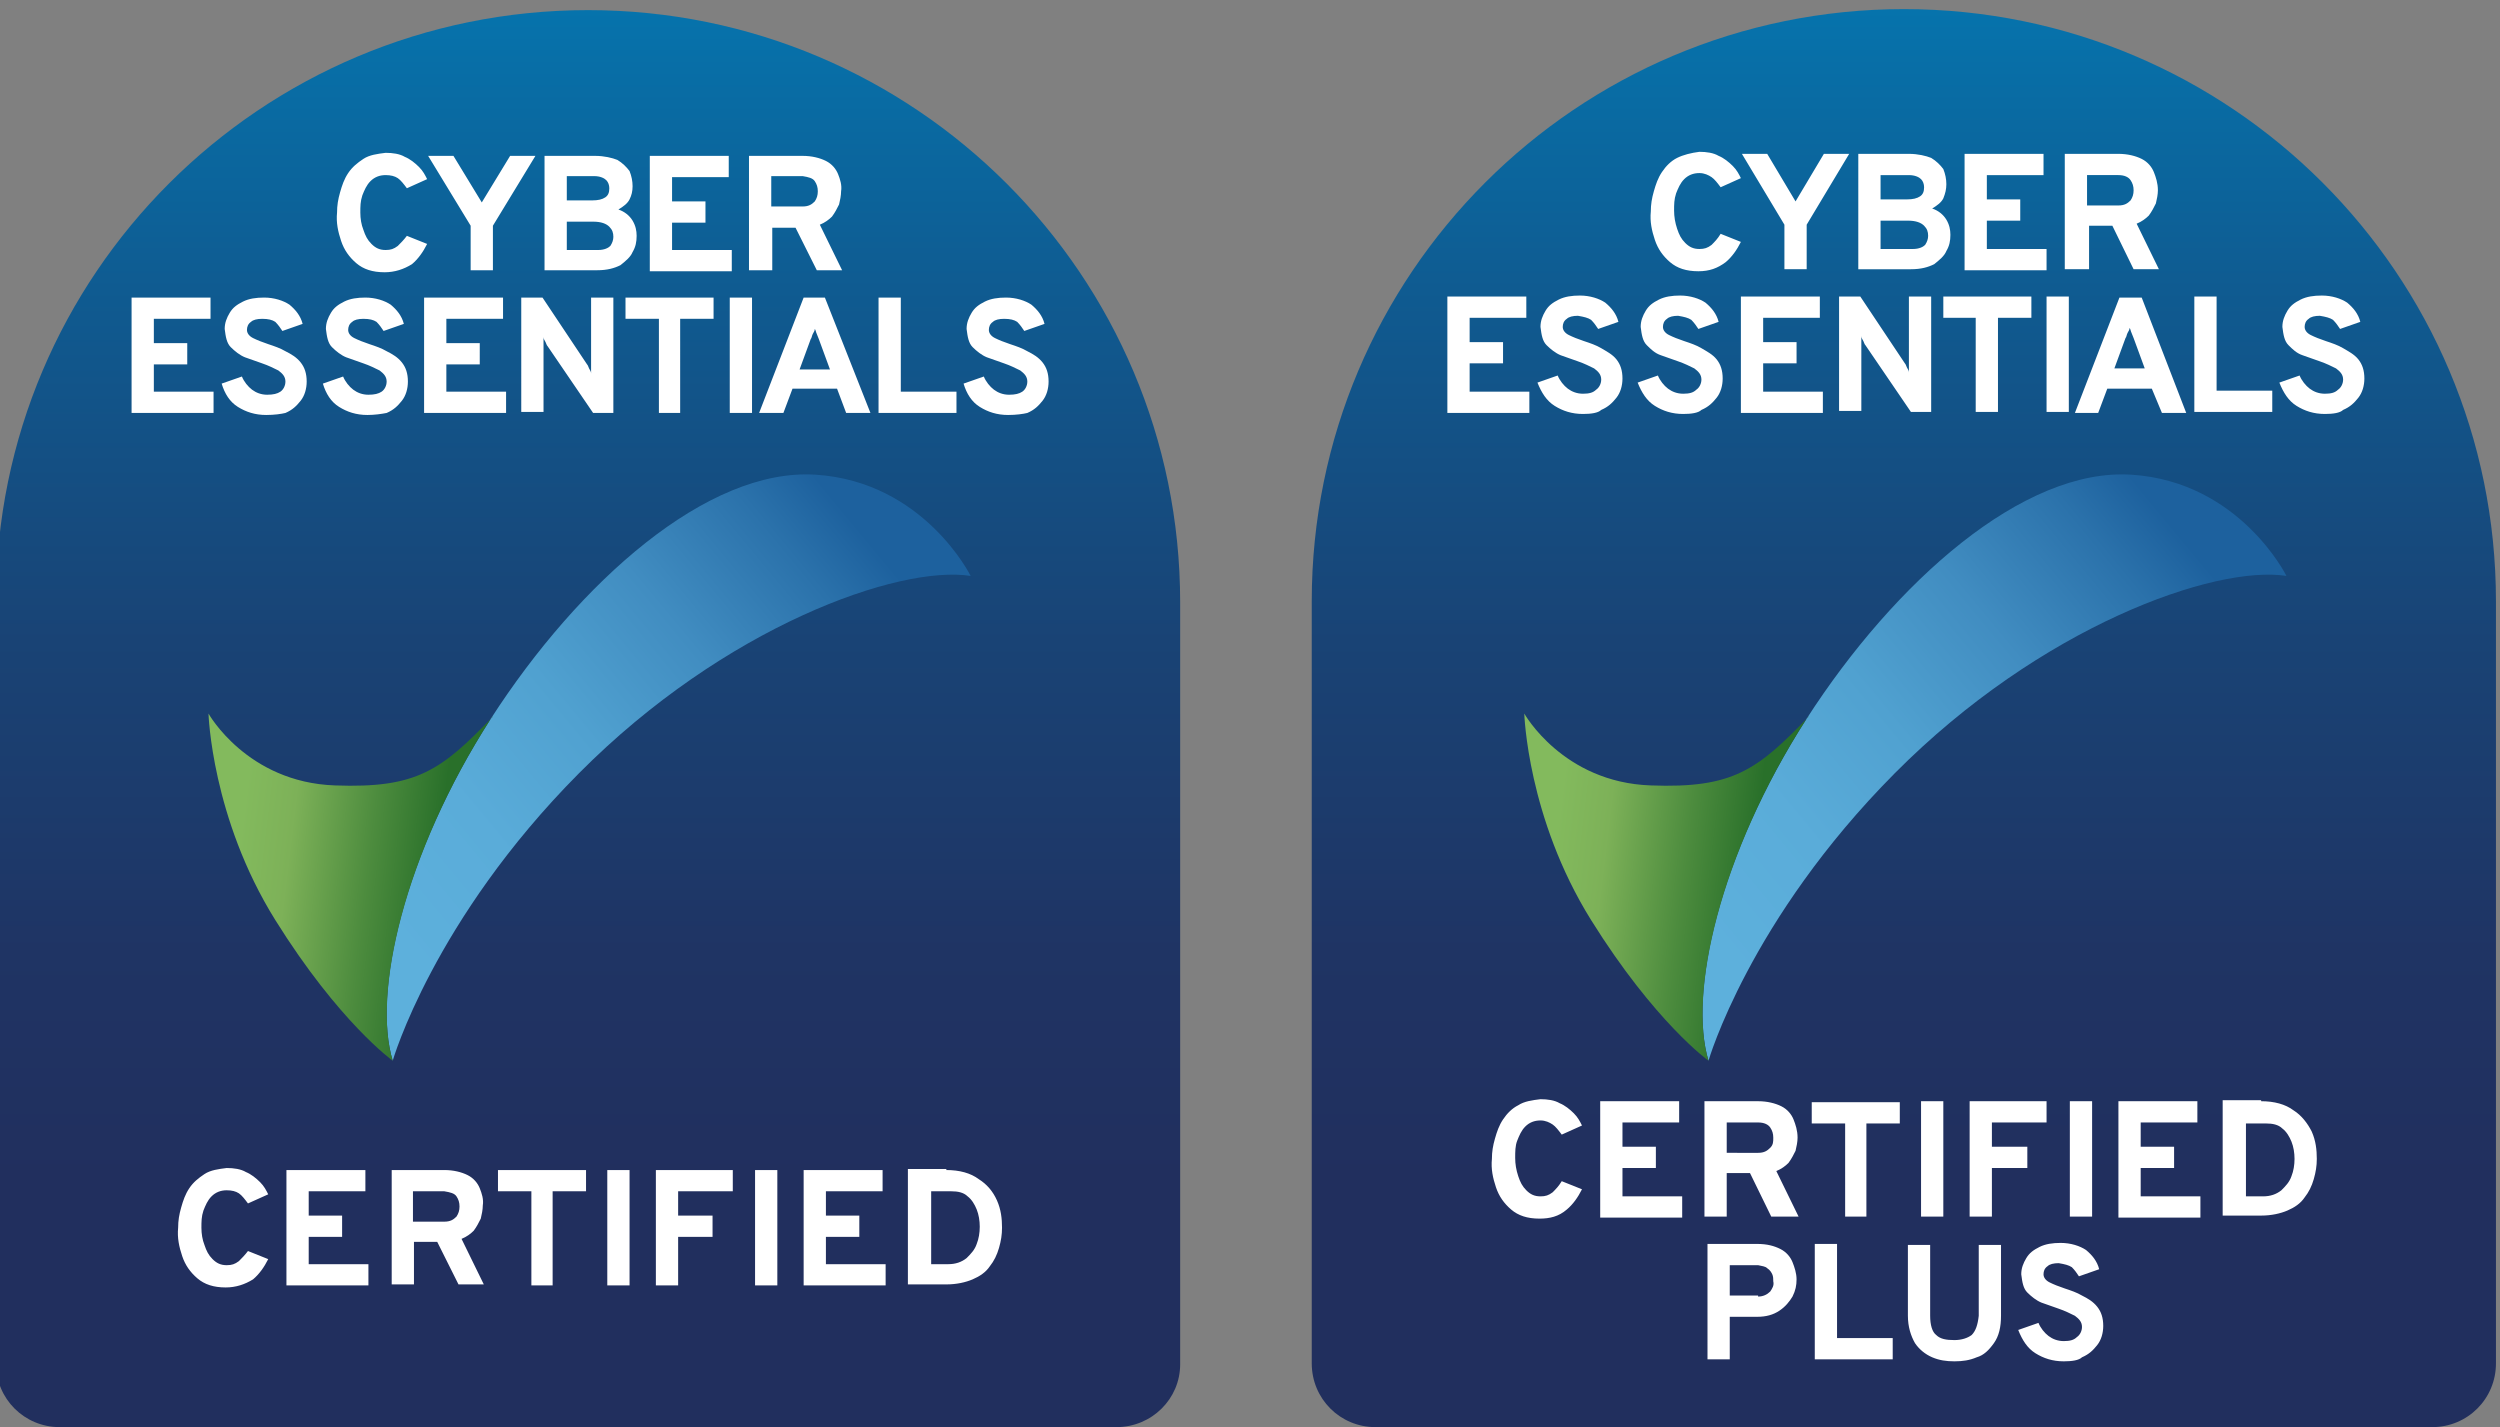<?xml version="1.0" encoding="UTF-8"?>
<svg xmlns="http://www.w3.org/2000/svg" xmlns:xlink="http://www.w3.org/1999/xlink" version="1.1" id="Layer_1" x="0px" y="0px" viewBox="0 0 247 141" style="enable-background:new 0 0 247 141;" xml:space="preserve"><rect x="0" y="0" width="247" height="141" fill="#808080" stroke="none"/> <style type="text/css"> .st0{fill:url(#SVGID_1_);} .st1{fill:url(#SVGID_00000036229737374603108640000006579345110779849640_);} .st2{fill:url(#SVGID_00000000941766828307278020000016664948014672830607_);} .st3{fill:#FFFFFF;} .st4{fill:url(#SVGID_00000088093456225864521090000005632493435290279596_);} .st5{fill:url(#SVGID_00000078759477481414097030000006163936547245349533_);} .st6{fill:url(#SVGID_00000060029934262368919680000008330027049189372291_);} </style> <g> <g> <linearGradient id="SVGID_1_" gradientUnits="userSpaceOnUse" x1="188.106" y1="140.963" x2="188.106" y2="0.963"> <stop offset="0.172" style="stop-color:#212F5E"></stop> <stop offset="0.335" style="stop-color:#1F3464"></stop> <stop offset="0.554" style="stop-color:#194375"></stop> <stop offset="0.803" style="stop-color:#0F5B91"></stop> <stop offset="1" style="stop-color:#0673AC"></stop> </linearGradient> <path class="st0" d="M240.3,141H135.9c-3.5,0-6.3-2.8-6.3-6.3V59.4c0-32.3,26.2-58.5,58.5-58.5h0c32.3,0,58.5,26.2,58.5,58.5v75.3 C246.6,138.2,243.8,141,240.3,141z"></path> <linearGradient id="SVGID_00000091702647550900684630000017859288465456542878_" gradientUnits="userSpaceOnUse" x1="164.387" y1="93.192" x2="216.894" y2="49.671"> <stop offset="5.181379e-02" style="stop-color:#5DB0DC"></stop> <stop offset="0.26" style="stop-color:#5AACD9"></stop> <stop offset="0.46" style="stop-color:#50A1D0"></stop> <stop offset="0.658" style="stop-color:#418DC1"></stop> <stop offset="0.853" style="stop-color:#2B72AB"></stop> <stop offset="0.953" style="stop-color:#1D619E"></stop> </linearGradient> <path style="fill:url(#SVGID_00000091702647550900684630000017859288465456542878_);" d="M168.8,104.8c0,0,4-13.9,18.4-28.4 s31.6-20.6,38.7-19.5c0,0-4.6-9.3-15.3-10S187.2,57.5,178.5,71S166.8,98.2,168.8,104.8z"></path> <linearGradient id="SVGID_00000127039117849589999410000006364371845422553231_" gradientUnits="userSpaceOnUse" x1="153.366" y1="85.298" x2="172.929" y2="87.671"> <stop offset="0" style="stop-color:#83BA5D"></stop> <stop offset="0.256" style="stop-color:#7DB158"></stop> <stop offset="0.658" style="stop-color:#4D8C3E"></stop> <stop offset="1" style="stop-color:#29702A"></stop> </linearGradient> <path style="fill:url(#SVGID_00000127039117849589999410000006364371845422553231_);" d="M178.5,71c0.1-0.1,0.1-0.2,0.2-0.2 c-5.1,5.3-7.5,7.1-15.6,6.8c-8.7-0.3-12.5-7.1-12.5-7.1s0.3,10.3,6.6,20.4c6.3,10.1,11.6,13.9,11.6,13.9 C166.8,98.2,169.9,84.4,178.5,71z"></path> </g> <path class="st3" d="M204,15.2h5.3c0.9,0,1.7,0.2,2.3,0.5c0.6,0.3,1,0.8,1.2,1.3c0.2,0.5,0.4,1.1,0.4,1.8c0,0.4-0.1,0.9-0.2,1.3 c-0.2,0.4-0.4,0.8-0.7,1.2c-0.3,0.3-0.7,0.6-1.2,0.8l2.2,4.5h-2.5l-2.1-4.3h-2.3v4.3H204V15.2z M209.3,20.3c0.6,0,0.9-0.2,1.2-0.5 c0.2-0.3,0.3-0.6,0.3-1c0-0.4-0.1-0.7-0.3-1c-0.2-0.3-0.6-0.5-1.2-0.5h-3.1v3H209.3z M194.1,15.2h7.8v2.1h-5.6v2.4h3.3v2.1h-3.3 v2.8h5.9v2.1h-8.1V15.2z M188.6,15.2c0.9,0,1.7,0.2,2.2,0.4c0.5,0.3,0.9,0.7,1.2,1.1c0.2,0.5,0.3,1,0.3,1.5c0,0.5-0.1,0.9-0.3,1.4 c-0.2,0.4-0.6,0.7-1.1,1c0.6,0.2,1.1,0.6,1.4,1.1c0.3,0.5,0.4,1,0.4,1.5c0,0.6-0.1,1.1-0.4,1.6c-0.2,0.5-0.7,0.9-1.2,1.3 c-0.6,0.3-1.3,0.5-2.3,0.5h-5.2V15.2H188.6z M188.4,19.7c0.6,0,1-0.1,1.3-0.3c0.3-0.2,0.4-0.5,0.4-0.9c0-0.3-0.1-0.6-0.3-0.8 c-0.2-0.2-0.6-0.4-1.2-0.4h-2.8v2.4H188.4z M189,24.6c0.6,0,1-0.2,1.2-0.4c0.2-0.3,0.3-0.6,0.3-0.9c0-0.4-0.1-0.7-0.4-1 c-0.3-0.3-0.8-0.5-1.6-0.5h-2.7v2.8H189z M176.3,22.2l-4.2-7h2.5l2.8,4.7l2.8-4.7h2.5l-4.2,7v4.4h-2.2V22.2z M167.8,26.8 c-1.2,0-2.1-0.3-2.8-0.9c-0.7-0.6-1.2-1.3-1.5-2.2c-0.3-0.9-0.5-1.8-0.4-2.8c0-0.7,0.1-1.3,0.3-2c0.2-0.7,0.4-1.3,0.8-1.9 c0.4-0.6,0.9-1.1,1.5-1.4s1.4-0.5,2.2-0.6c0.7,0,1.4,0.1,1.9,0.4c0.5,0.2,1,0.6,1.4,1c0.4,0.4,0.6,0.8,0.8,1.2l-2,0.9 c-0.3-0.4-0.6-0.8-0.9-1c-0.3-0.2-0.7-0.4-1.2-0.4c-0.6,0-1.1,0.2-1.5,0.6c-0.4,0.4-0.6,0.9-0.8,1.4c-0.2,0.6-0.2,1.1-0.2,1.7 c0,0.6,0.1,1.2,0.3,1.8c0.2,0.6,0.4,1,0.8,1.4c0.4,0.4,0.8,0.6,1.4,0.6c0.5,0,0.8-0.1,1.2-0.4c0.3-0.3,0.6-0.6,0.9-1.1l2,0.8 c-0.4,0.8-0.9,1.5-1.5,2C169.7,26.5,168.9,26.8,167.8,26.8z"></path> <path class="st3" d="M229.7,40.9c-1.1,0-2-0.3-2.8-0.8c-0.8-0.5-1.3-1.3-1.7-2.3l2-0.7c0.2,0.5,0.6,1,1,1.3 c0.4,0.3,0.9,0.5,1.5,0.5c0.6,0,1-0.1,1.3-0.4c0.3-0.2,0.5-0.6,0.5-1c0-0.5-0.3-0.8-0.7-1.1c-0.4-0.2-1-0.5-1.6-0.7 c-0.6-0.2-1.1-0.4-1.7-0.6s-1-0.6-1.4-1c-0.4-0.4-0.5-1-0.6-1.8c0-0.6,0.2-1.1,0.5-1.6c0.3-0.5,0.7-0.8,1.3-1.1 c0.6-0.3,1.3-0.4,2.1-0.4c1,0,1.9,0.3,2.5,0.7c0.6,0.5,1.1,1.1,1.3,1.9l-2,0.7c-0.2-0.3-0.4-0.6-0.7-0.9c-0.3-0.2-0.7-0.3-1.3-0.4 c-0.5,0-0.9,0.1-1.1,0.3c-0.3,0.2-0.4,0.5-0.4,0.8c0,0.3,0.2,0.6,0.6,0.8c0.4,0.2,0.9,0.4,1.5,0.6c0.6,0.2,1.2,0.4,1.7,0.7 s1.1,0.6,1.5,1.1c0.4,0.5,0.6,1.1,0.6,1.9c0,0.7-0.2,1.4-0.6,1.9c-0.4,0.5-0.8,0.9-1.5,1.2C231.2,40.8,230.5,40.9,229.7,40.9z M216.8,29.3h2.2v9.3h5.5v2.1h-7.7V29.3z M212.6,38.4h-4.4l-0.9,2.4H205l4.4-11.4h2.2l4.4,11.4h-2.4L212.6,38.4z M210.8,33.4 c-0.1-0.2-0.1-0.3-0.2-0.5c-0.1-0.2-0.1-0.4-0.2-0.5c0,0.2-0.1,0.3-0.2,0.5c-0.1,0.2-0.1,0.4-0.2,0.5l-1.1,3h3L210.8,33.4z M202.2,29.3h2.2v11.4h-2.2V29.3z M197.4,40.7h-2.2v-9.3H192v-2.1h8.7v2.1h-3.3V40.7z M188.8,40.7l-4.5-6.6 c-0.1-0.1-0.1-0.2-0.2-0.4c-0.1-0.2-0.2-0.3-0.2-0.5c0,0.1,0,0.3,0,0.4c0,0.2,0,0.3,0,0.4v6.6h-2.2V29.3h2.1l4.4,6.6 c0.1,0.1,0.1,0.2,0.2,0.4s0.2,0.3,0.2,0.5c0-0.1,0-0.3,0-0.5c0-0.2,0-0.3,0-0.4v-6.6h2.2v11.4H188.8z M172,29.3h7.8v2.1h-5.6v2.4 h3.3v2.1h-3.3v2.8h5.9v2.1H172V29.3z M166.3,40.9c-1.1,0-2-0.3-2.8-0.8c-0.8-0.5-1.3-1.3-1.7-2.3l2-0.7c0.2,0.5,0.6,1,1,1.3 c0.4,0.3,0.9,0.5,1.5,0.5c0.6,0,1-0.1,1.3-0.4c0.3-0.2,0.5-0.6,0.5-1c0-0.5-0.3-0.8-0.7-1.1c-0.4-0.2-1-0.5-1.6-0.7 c-0.6-0.2-1.1-0.4-1.7-0.6s-1-0.6-1.4-1c-0.4-0.4-0.5-1-0.6-1.8c0-0.6,0.2-1.1,0.5-1.6c0.3-0.5,0.7-0.8,1.3-1.1 c0.6-0.3,1.3-0.4,2.1-0.4c1,0,1.9,0.3,2.5,0.7c0.6,0.5,1.1,1.1,1.3,1.9l-2,0.7c-0.2-0.3-0.4-0.6-0.7-0.9c-0.3-0.2-0.7-0.3-1.3-0.4 c-0.5,0-0.9,0.1-1.1,0.3c-0.3,0.2-0.4,0.5-0.4,0.8c0,0.3,0.2,0.6,0.6,0.8c0.4,0.2,0.9,0.4,1.5,0.6c0.6,0.2,1.2,0.4,1.7,0.7 s1.1,0.6,1.5,1.1c0.4,0.5,0.6,1.1,0.6,1.9c0,0.7-0.2,1.4-0.6,1.9c-0.4,0.5-0.8,0.9-1.5,1.2C167.8,40.8,167.1,40.9,166.3,40.9z M156.4,40.9c-1.1,0-2-0.3-2.8-0.8c-0.8-0.5-1.3-1.3-1.7-2.3l2-0.7c0.2,0.5,0.6,1,1,1.3c0.4,0.3,0.9,0.5,1.5,0.5 c0.6,0,1-0.1,1.3-0.4c0.3-0.2,0.5-0.6,0.5-1c0-0.5-0.3-0.8-0.7-1.1c-0.4-0.2-1-0.5-1.6-0.7c-0.6-0.2-1.1-0.4-1.7-0.6 c-0.5-0.2-1-0.6-1.4-1c-0.4-0.4-0.5-1-0.6-1.8c0-0.6,0.2-1.1,0.5-1.6c0.3-0.5,0.7-0.8,1.3-1.1c0.6-0.3,1.3-0.4,2.1-0.4 c1,0,1.9,0.3,2.5,0.7c0.6,0.5,1.1,1.1,1.3,1.9l-2,0.7c-0.2-0.3-0.4-0.6-0.7-0.9c-0.3-0.2-0.7-0.3-1.3-0.4c-0.5,0-0.9,0.1-1.1,0.3 c-0.3,0.2-0.4,0.5-0.4,0.8c0,0.3,0.2,0.6,0.6,0.8c0.4,0.2,0.9,0.4,1.5,0.6c0.6,0.2,1.2,0.4,1.7,0.7s1.1,0.6,1.5,1.1 c0.4,0.5,0.6,1.1,0.6,1.9c0,0.7-0.2,1.4-0.6,1.9c-0.4,0.5-0.8,0.9-1.5,1.2C157.9,40.8,157.2,40.9,156.4,40.9z M143,29.3h7.8v2.1 h-5.6v2.4h3.3v2.1h-3.3v2.8h5.9v2.1H143V29.3z"></path> <path class="st3" d="M223.4,108.8c1.3,0,2.4,0.3,3.2,0.9c0.8,0.5,1.4,1.3,1.8,2.1c0.4,0.9,0.5,1.8,0.5,2.7c0,0.7-0.1,1.3-0.3,2 c-0.2,0.7-0.5,1.3-0.9,1.8c-0.4,0.6-1,1-1.7,1.3c-0.7,0.3-1.6,0.5-2.6,0.5h-3.8v-11.4H223.4z M223.6,118.2c0.7,0,1.3-0.2,1.8-0.6 c0.4-0.4,0.8-0.8,1-1.4c0.2-0.5,0.3-1.1,0.3-1.7c0-0.6-0.1-1.2-0.3-1.7c-0.2-0.5-0.5-1-0.9-1.3c-0.4-0.4-1-0.5-1.6-0.5h-2v7.2 H223.6z M209.3,108.8h7.8v2.1h-5.6v2.4h3.3v2.1h-3.3v2.8h5.9v2.1h-8.1V108.8z M204.5,108.8h2.2v11.4h-2.2V108.8z M194.6,108.8h7.6 v2.1h-5.4v2.4h3.5v2.1h-3.5v4.8h-2.2V108.8z M189.8,108.8h2.2v11.4h-2.2V108.8z M184.5,120.2h-2.2V111h-3.3v-2.1h8.7v2.1h-3.3 V120.2z M168.4,108.8h5.3c0.9,0,1.7,0.2,2.3,0.5c0.6,0.3,1,0.8,1.2,1.3c0.2,0.5,0.4,1.1,0.4,1.8c0,0.4-0.1,0.9-0.2,1.3 c-0.2,0.4-0.4,0.8-0.7,1.2c-0.3,0.3-0.7,0.6-1.2,0.8l2.2,4.5H175l-2.1-4.3h-2.3v4.3h-2.2V108.8z M173.7,113.9 c0.6,0,0.9-0.2,1.2-0.5s0.3-0.6,0.3-1c0-0.4-0.1-0.7-0.3-1s-0.6-0.5-1.2-0.5h-3.1v3H173.7z M158.1,108.8h7.8v2.1h-5.6v2.4h3.3v2.1 h-3.3v2.8h5.9v2.1h-8.1V108.8z M152.1,120.4c-1.2,0-2.1-0.3-2.8-0.9c-0.7-0.6-1.2-1.3-1.5-2.2c-0.3-0.9-0.5-1.8-0.4-2.8 c0-0.7,0.1-1.3,0.3-2c0.2-0.7,0.4-1.3,0.8-1.9s0.9-1.1,1.5-1.4c0.6-0.4,1.4-0.5,2.2-0.6c0.7,0,1.4,0.1,1.9,0.4c0.5,0.2,1,0.6,1.4,1 c0.4,0.4,0.6,0.8,0.8,1.2l-2,0.9c-0.3-0.4-0.6-0.8-0.9-1c-0.3-0.2-0.7-0.4-1.2-0.4c-0.6,0-1.1,0.2-1.5,0.6 c-0.4,0.4-0.6,0.9-0.8,1.4s-0.2,1.1-0.2,1.7c0,0.6,0.1,1.2,0.3,1.8c0.2,0.6,0.4,1,0.8,1.4c0.4,0.4,0.8,0.6,1.4,0.6 c0.5,0,0.8-0.1,1.2-0.4c0.3-0.3,0.6-0.6,0.9-1.1l2,0.8c-0.4,0.8-0.9,1.5-1.5,2C154,120.2,153.1,120.4,152.1,120.4z"></path> <path class="st3" d="M203.9,134.5c-1.1,0-2-0.3-2.8-0.8c-0.8-0.5-1.3-1.3-1.7-2.3l2-0.7c0.2,0.5,0.6,1,1,1.3 c0.4,0.3,0.9,0.5,1.5,0.5c0.6,0,1-0.1,1.3-0.4c0.3-0.2,0.5-0.6,0.5-1c0-0.5-0.3-0.8-0.7-1.1c-0.4-0.2-1-0.5-1.6-0.7 c-0.6-0.2-1.1-0.4-1.7-0.6c-0.5-0.2-1-0.6-1.4-1c-0.4-0.4-0.5-1-0.6-1.8c0-0.6,0.2-1.1,0.5-1.6c0.3-0.5,0.7-0.8,1.3-1.1 c0.6-0.3,1.3-0.4,2.1-0.4c1,0,1.9,0.3,2.5,0.7c0.6,0.5,1.1,1.1,1.3,1.9l-2,0.7c-0.2-0.3-0.4-0.6-0.7-0.9c-0.3-0.2-0.7-0.3-1.3-0.4 c-0.5,0-0.9,0.1-1.1,0.3c-0.3,0.2-0.4,0.5-0.4,0.8c0,0.3,0.2,0.6,0.6,0.8c0.4,0.2,0.9,0.4,1.5,0.6c0.6,0.2,1.2,0.4,1.7,0.7 c0.6,0.3,1.1,0.6,1.5,1.1c0.4,0.5,0.6,1.1,0.6,1.9c0,0.7-0.2,1.4-0.6,1.9c-0.4,0.5-0.8,0.9-1.5,1.2 C205.4,134.4,204.7,134.5,203.9,134.5z M193.1,134.5c-0.8,0-1.5-0.1-2.2-0.4c-0.7-0.3-1.3-0.8-1.7-1.4c-0.4-0.7-0.7-1.6-0.7-2.7v-7 h2.2v7c0,0.9,0.2,1.6,0.6,1.9c0.4,0.4,1,0.5,1.8,0.5c0.7,0,1.3-0.2,1.7-0.5c0.4-0.4,0.6-1,0.7-1.9v-7h2.2v7c0,1.1-0.2,2-0.7,2.7 s-1,1.2-1.7,1.4C194.6,134.4,193.9,134.5,193.1,134.5z M179.3,122.9h2.2v9.3h5.5v2.1h-7.7V122.9z M168.7,122.9h4.9 c1,0,1.7,0.2,2.3,0.5s1,0.8,1.2,1.3c0.2,0.5,0.4,1.1,0.4,1.7c0,0.6-0.1,1.1-0.4,1.7c-0.3,0.5-0.7,1-1.3,1.4 c-0.6,0.4-1.3,0.6-2.2,0.6h-2.7v4.2h-2.2V122.9z M173.7,128.1c0.5,0,0.9-0.2,1.2-0.5c0.2-0.3,0.4-0.6,0.3-1c0-0.2,0-0.5-0.1-0.7 c-0.1-0.2-0.2-0.4-0.5-0.6c-0.2-0.2-0.5-0.2-0.9-0.3h-2.8v3H173.7z"></path> </g> <g> <g> <linearGradient id="SVGID_00000024722679725724069100000012868227210731562160_" gradientUnits="userSpaceOnUse" x1="58.106" y1="140.963" x2="58.106" y2="0.963"> <stop offset="0.172" style="stop-color:#212F5E"></stop> <stop offset="0.335" style="stop-color:#1F3464"></stop> <stop offset="0.554" style="stop-color:#194375"></stop> <stop offset="0.803" style="stop-color:#0F5B91"></stop> <stop offset="1" style="stop-color:#0673AC"></stop> </linearGradient> <path style="fill:url(#SVGID_00000024722679725724069100000012868227210731562160_);" d="M110.3,141H5.9c-3.5,0-6.3-2.8-6.3-6.3 V59.4C-0.4,27.1,25.8,1,58.1,1h0c32.3,0,58.5,26.2,58.5,58.5v75.3C116.6,138.2,113.8,141,110.3,141z"></path> <linearGradient id="SVGID_00000142176844546845337170000009971855200161075343_" gradientUnits="userSpaceOnUse" x1="34.387" y1="93.192" x2="86.894" y2="49.671"> <stop offset="5.181379e-02" style="stop-color:#5DB0DC"></stop> <stop offset="0.26" style="stop-color:#5AACD9"></stop> <stop offset="0.46" style="stop-color:#50A1D0"></stop> <stop offset="0.658" style="stop-color:#418DC1"></stop> <stop offset="0.853" style="stop-color:#2B72AB"></stop> <stop offset="0.953" style="stop-color:#1D619E"></stop> </linearGradient> <path style="fill:url(#SVGID_00000142176844546845337170000009971855200161075343_);" d="M38.8,104.8c0,0,4-13.9,18.4-28.4 s31.6-20.6,38.7-19.5c0,0-4.6-9.3-15.3-10S57.2,57.5,48.5,71S36.8,98.2,38.8,104.8z"></path> <linearGradient id="SVGID_00000011000831704745776760000011784344323395599507_" gradientUnits="userSpaceOnUse" x1="23.366" y1="85.298" x2="42.929" y2="87.671"> <stop offset="0" style="stop-color:#83BA5D"></stop> <stop offset="0.256" style="stop-color:#7DB158"></stop> <stop offset="0.658" style="stop-color:#4D8C3E"></stop> <stop offset="1" style="stop-color:#29702A"></stop> </linearGradient> <path style="fill:url(#SVGID_00000011000831704745776760000011784344323395599507_);" d="M48.5,71c0.1-0.1,0.1-0.2,0.2-0.2 c-5.1,5.3-7.5,7.1-15.6,6.8c-8.7-0.3-12.5-7.1-12.5-7.1s0.3,10.3,6.6,20.4s11.6,13.9,11.6,13.9C36.8,98.2,39.9,84.4,48.5,71z"></path> </g> <path class="st3" d="M74,15.4h5.3c0.9,0,1.7,0.2,2.3,0.5c0.6,0.3,1,0.8,1.2,1.3c0.2,0.5,0.4,1.1,0.3,1.7c0,0.4-0.1,0.9-0.2,1.3 c-0.2,0.4-0.4,0.8-0.7,1.2c-0.3,0.3-0.7,0.6-1.2,0.8l2.2,4.5h-2.5l-2.1-4.2h-2.3v4.2H74V15.4z M79.3,20.4c0.6,0,0.9-0.2,1.2-0.5 c0.2-0.3,0.3-0.6,0.3-1c0-0.4-0.1-0.7-0.3-1c-0.2-0.3-0.6-0.4-1.2-0.5h-3.1v3H79.3z M64.2,15.4H72v2.1h-5.6v2.4h3.3v2.1h-3.3v2.7 h5.9v2.1h-8.1V15.4z M58.8,15.4c0.9,0,1.7,0.2,2.2,0.4c0.5,0.3,0.9,0.7,1.2,1.1c0.2,0.5,0.3,1,0.3,1.5c0,0.5-0.1,0.9-0.3,1.3 c-0.2,0.4-0.6,0.7-1.1,1c0.6,0.2,1.1,0.6,1.4,1.1c0.3,0.5,0.4,1,0.4,1.5c0,0.6-0.1,1.1-0.4,1.6c-0.2,0.5-0.7,0.9-1.2,1.3 c-0.6,0.3-1.3,0.5-2.3,0.5h-5.2V15.4H58.8z M58.5,19.8c0.6,0,1-0.1,1.3-0.3s0.4-0.5,0.4-0.9c0-0.3-0.1-0.6-0.3-0.8 s-0.6-0.4-1.2-0.4H56v2.4H58.5z M59.1,24.7c0.6,0,1-0.2,1.2-0.4c0.2-0.3,0.3-0.6,0.3-0.9c0-0.4-0.1-0.7-0.4-1 c-0.3-0.3-0.8-0.5-1.6-0.5H56v2.8H59.1z M46.5,22.3l-4.2-6.9h2.5l2.8,4.6l2.8-4.6h2.5l-4.2,6.9v4.4h-2.2V22.3z M38,26.9 c-1.2,0-2.1-0.3-2.8-0.9c-0.7-0.6-1.2-1.3-1.5-2.2c-0.3-0.9-0.5-1.8-0.4-2.8c0-0.7,0.1-1.3,0.3-2c0.2-0.7,0.4-1.3,0.8-1.9 c0.4-0.6,0.9-1,1.5-1.4c0.6-0.4,1.4-0.5,2.2-0.6c0.7,0,1.4,0.1,1.9,0.4c0.5,0.2,1,0.6,1.4,1c0.4,0.4,0.6,0.8,0.8,1.2l-2,0.9 c-0.3-0.4-0.6-0.8-0.9-1c-0.3-0.2-0.7-0.3-1.2-0.3c-0.6,0-1.1,0.2-1.5,0.6c-0.4,0.4-0.6,0.9-0.8,1.4c-0.2,0.6-0.2,1.1-0.2,1.7 c0,0.6,0.1,1.2,0.3,1.7c0.2,0.6,0.4,1,0.8,1.4c0.4,0.4,0.8,0.6,1.4,0.6c0.5,0,0.8-0.1,1.2-0.4c0.3-0.3,0.6-0.6,0.9-1l2,0.8 c-0.4,0.8-0.9,1.5-1.5,2C39.9,26.6,39,26.9,38,26.9z"></path> <path class="st3" d="M99.6,41c-1.1,0-2-0.3-2.8-0.8c-0.8-0.5-1.3-1.3-1.6-2.3l2-0.7c0.2,0.5,0.6,1,1,1.3c0.4,0.3,0.9,0.5,1.5,0.5 c0.6,0,1-0.1,1.3-0.3c0.3-0.2,0.5-0.6,0.5-1c0-0.5-0.3-0.8-0.7-1.1c-0.4-0.2-1-0.5-1.6-0.7c-0.6-0.2-1.1-0.4-1.7-0.6 c-0.5-0.2-1-0.6-1.4-1c-0.4-0.4-0.5-1-0.6-1.8c0-0.6,0.2-1.1,0.5-1.6c0.3-0.5,0.7-0.8,1.3-1.1c0.6-0.3,1.3-0.4,2.1-0.4 c1,0,1.9,0.3,2.5,0.7c0.6,0.5,1.1,1.1,1.3,1.9l-2,0.7c-0.2-0.3-0.4-0.6-0.7-0.9c-0.3-0.2-0.7-0.3-1.3-0.3c-0.5,0-0.9,0.1-1.1,0.3 c-0.3,0.2-0.4,0.5-0.4,0.8c0,0.3,0.2,0.6,0.6,0.8c0.4,0.2,0.9,0.4,1.5,0.6c0.6,0.2,1.2,0.4,1.7,0.7c0.6,0.3,1.1,0.6,1.5,1.1 c0.4,0.5,0.6,1.1,0.6,1.9c0,0.7-0.2,1.4-0.6,1.9c-0.4,0.5-0.8,0.9-1.5,1.2C101.1,40.9,100.4,41,99.6,41z M86.8,29.4H89v9.3h5.5v2.1 h-7.7V29.4z M82.7,38.4h-4.4l-0.9,2.4h-2.4l4.4-11.4h2.1L86,40.8h-2.4L82.7,38.4z M80.9,33.5c-0.1-0.2-0.1-0.3-0.2-0.5 c-0.1-0.2-0.1-0.4-0.2-0.5c0,0.2-0.1,0.3-0.2,0.5c-0.1,0.2-0.1,0.4-0.2,0.5l-1.1,3h3L80.9,33.5z M72.1,29.4h2.2v11.4h-2.2V29.4z M67.3,40.8h-2.2v-9.3h-3.3v-2.1h8.7v2.1h-3.3V40.8z M58.6,40.8l-4.5-6.6c-0.1-0.1-0.1-0.2-0.2-0.4c-0.1-0.2-0.2-0.3-0.2-0.5 c0,0.1,0,0.3,0,0.4s0,0.3,0,0.4v6.6h-2.2V29.4h2.1L58,36c0.1,0.1,0.1,0.2,0.2,0.4s0.2,0.3,0.2,0.5c0-0.1,0-0.3,0-0.5 c0-0.2,0-0.3,0-0.4v-6.6h2.2v11.4H58.6z M41.9,29.4h7.8v2.1h-5.6v2.4h3.3V36h-3.3v2.7H50v2.1h-8.1V29.4z M36.3,41 c-1.1,0-2-0.3-2.8-0.8c-0.8-0.5-1.3-1.3-1.6-2.3l2-0.7c0.2,0.5,0.6,1,1,1.3c0.4,0.3,0.9,0.5,1.5,0.5c0.6,0,1-0.1,1.3-0.3 c0.3-0.2,0.5-0.6,0.5-1c0-0.5-0.3-0.8-0.7-1.1c-0.4-0.2-1-0.5-1.6-0.7c-0.6-0.2-1.1-0.4-1.7-0.6c-0.5-0.2-1-0.6-1.4-1 c-0.4-0.4-0.5-1-0.6-1.8c0-0.6,0.2-1.1,0.5-1.6c0.3-0.5,0.7-0.8,1.3-1.1c0.6-0.3,1.3-0.4,2.1-0.4c1,0,1.9,0.3,2.5,0.7 c0.6,0.5,1.1,1.1,1.3,1.9l-2,0.7c-0.2-0.3-0.4-0.6-0.7-0.9c-0.3-0.2-0.7-0.3-1.3-0.3c-0.5,0-0.9,0.1-1.1,0.3 c-0.3,0.2-0.4,0.5-0.4,0.8c0,0.3,0.2,0.6,0.6,0.8s0.9,0.4,1.5,0.6c0.6,0.2,1.2,0.4,1.7,0.7c0.6,0.3,1.1,0.6,1.5,1.1 c0.4,0.5,0.6,1.1,0.6,1.9c0,0.7-0.2,1.4-0.6,1.9c-0.4,0.5-0.8,0.9-1.5,1.2C37.7,40.9,37,41,36.3,41z M26.3,41c-1.1,0-2-0.3-2.8-0.8 c-0.8-0.5-1.3-1.3-1.6-2.3l2-0.7c0.2,0.5,0.6,1,1,1.3c0.4,0.3,0.9,0.5,1.5,0.5c0.6,0,1-0.1,1.3-0.3c0.3-0.2,0.5-0.6,0.5-1 c0-0.5-0.3-0.8-0.7-1.1c-0.4-0.2-1-0.5-1.6-0.7c-0.6-0.2-1.1-0.4-1.7-0.6c-0.5-0.2-1-0.6-1.4-1c-0.4-0.4-0.5-1-0.6-1.8 c0-0.6,0.2-1.1,0.5-1.6c0.3-0.5,0.7-0.8,1.3-1.1c0.6-0.3,1.3-0.4,2.1-0.4c1,0,1.9,0.3,2.5,0.7c0.6,0.5,1.1,1.1,1.3,1.9l-2,0.7 c-0.2-0.3-0.4-0.6-0.7-0.9c-0.3-0.2-0.7-0.3-1.3-0.3c-0.5,0-0.9,0.1-1.1,0.3c-0.3,0.2-0.4,0.5-0.4,0.8c0,0.3,0.2,0.6,0.6,0.8 c0.4,0.2,0.9,0.4,1.5,0.6c0.6,0.2,1.2,0.4,1.7,0.7c0.6,0.3,1.1,0.6,1.5,1.1c0.4,0.5,0.6,1.1,0.6,1.9c0,0.7-0.2,1.4-0.6,1.9 c-0.4,0.5-0.8,0.9-1.5,1.2C27.8,40.9,27.1,41,26.3,41z M13,29.4h7.8v2.1h-5.6v2.4h3.3V36h-3.3v2.7h5.9v2.1H13V29.4z"></path> <path class="st3" d="M93.5,115.6c1.3,0,2.4,0.3,3.2,0.9c0.8,0.5,1.4,1.2,1.8,2.1c0.4,0.9,0.5,1.8,0.5,2.7c0,0.7-0.1,1.3-0.3,2 c-0.2,0.7-0.5,1.3-0.9,1.8c-0.4,0.6-1,1-1.7,1.3c-0.7,0.3-1.6,0.5-2.6,0.5h-3.8v-11.4H93.5z M93.7,124.9c0.7,0,1.3-0.2,1.8-0.6 c0.4-0.4,0.8-0.8,1-1.4c0.2-0.5,0.3-1.1,0.3-1.7c0-0.6-0.1-1.2-0.3-1.7c-0.2-0.5-0.5-1-0.9-1.3c-0.4-0.4-1-0.5-1.6-0.5h-2v7.2H93.7 z M79.4,115.6h7.8v2.1h-5.6v2.4h3.3v2.1h-3.3v2.7h5.9v2.1h-8.1V115.6z M74.6,115.6h2.2V127h-2.2V115.6z M64.8,115.6h7.6v2.1h-5.4 v2.4h3.4v2.1h-3.4v4.8h-2.2V115.6z M60,115.6h2.2V127H60V115.6z M54.7,127h-2.2v-9.3h-3.3v-2.1h8.7v2.1h-3.3V127z M38.6,115.6h5.3 c0.9,0,1.7,0.2,2.3,0.5c0.6,0.3,1,0.8,1.2,1.3c0.2,0.5,0.4,1.1,0.3,1.7c0,0.4-0.1,0.9-0.2,1.3c-0.2,0.4-0.4,0.8-0.7,1.2 c-0.3,0.3-0.7,0.6-1.2,0.8l2.2,4.5h-2.5l-2.1-4.2h-2.3v4.2h-2.2V115.6z M43.9,120.7c0.6,0,0.9-0.2,1.2-0.5c0.2-0.3,0.3-0.6,0.3-1 c0-0.4-0.1-0.7-0.3-1c-0.2-0.3-0.6-0.4-1.2-0.5h-3.1v3H43.9z M28.3,115.6h7.8v2.1h-5.6v2.4h3.3v2.1h-3.3v2.7h5.9v2.1h-8.1V115.6z M22.3,127.2c-1.2,0-2.1-0.3-2.8-0.9c-0.7-0.6-1.2-1.3-1.5-2.2c-0.3-0.9-0.5-1.8-0.4-2.8c0-0.7,0.1-1.3,0.3-2 c0.2-0.7,0.4-1.3,0.8-1.9s0.9-1,1.5-1.4c0.6-0.4,1.4-0.5,2.2-0.6c0.7,0,1.4,0.1,1.9,0.4c0.5,0.2,1,0.6,1.4,1 c0.4,0.4,0.6,0.8,0.8,1.2l-2,0.9c-0.3-0.4-0.6-0.8-0.9-1c-0.3-0.2-0.7-0.3-1.2-0.3c-0.6,0-1.1,0.2-1.5,0.6 c-0.4,0.4-0.6,0.9-0.8,1.4c-0.2,0.6-0.2,1.1-0.2,1.7c0,0.6,0.1,1.2,0.3,1.7c0.2,0.6,0.4,1,0.8,1.4c0.4,0.4,0.8,0.6,1.4,0.6 c0.5,0,0.8-0.1,1.2-0.4c0.3-0.3,0.6-0.6,0.9-1l2,0.8c-0.4,0.8-0.9,1.5-1.5,2C24.2,126.9,23.3,127.2,22.3,127.2z"></path> </g> </svg>
